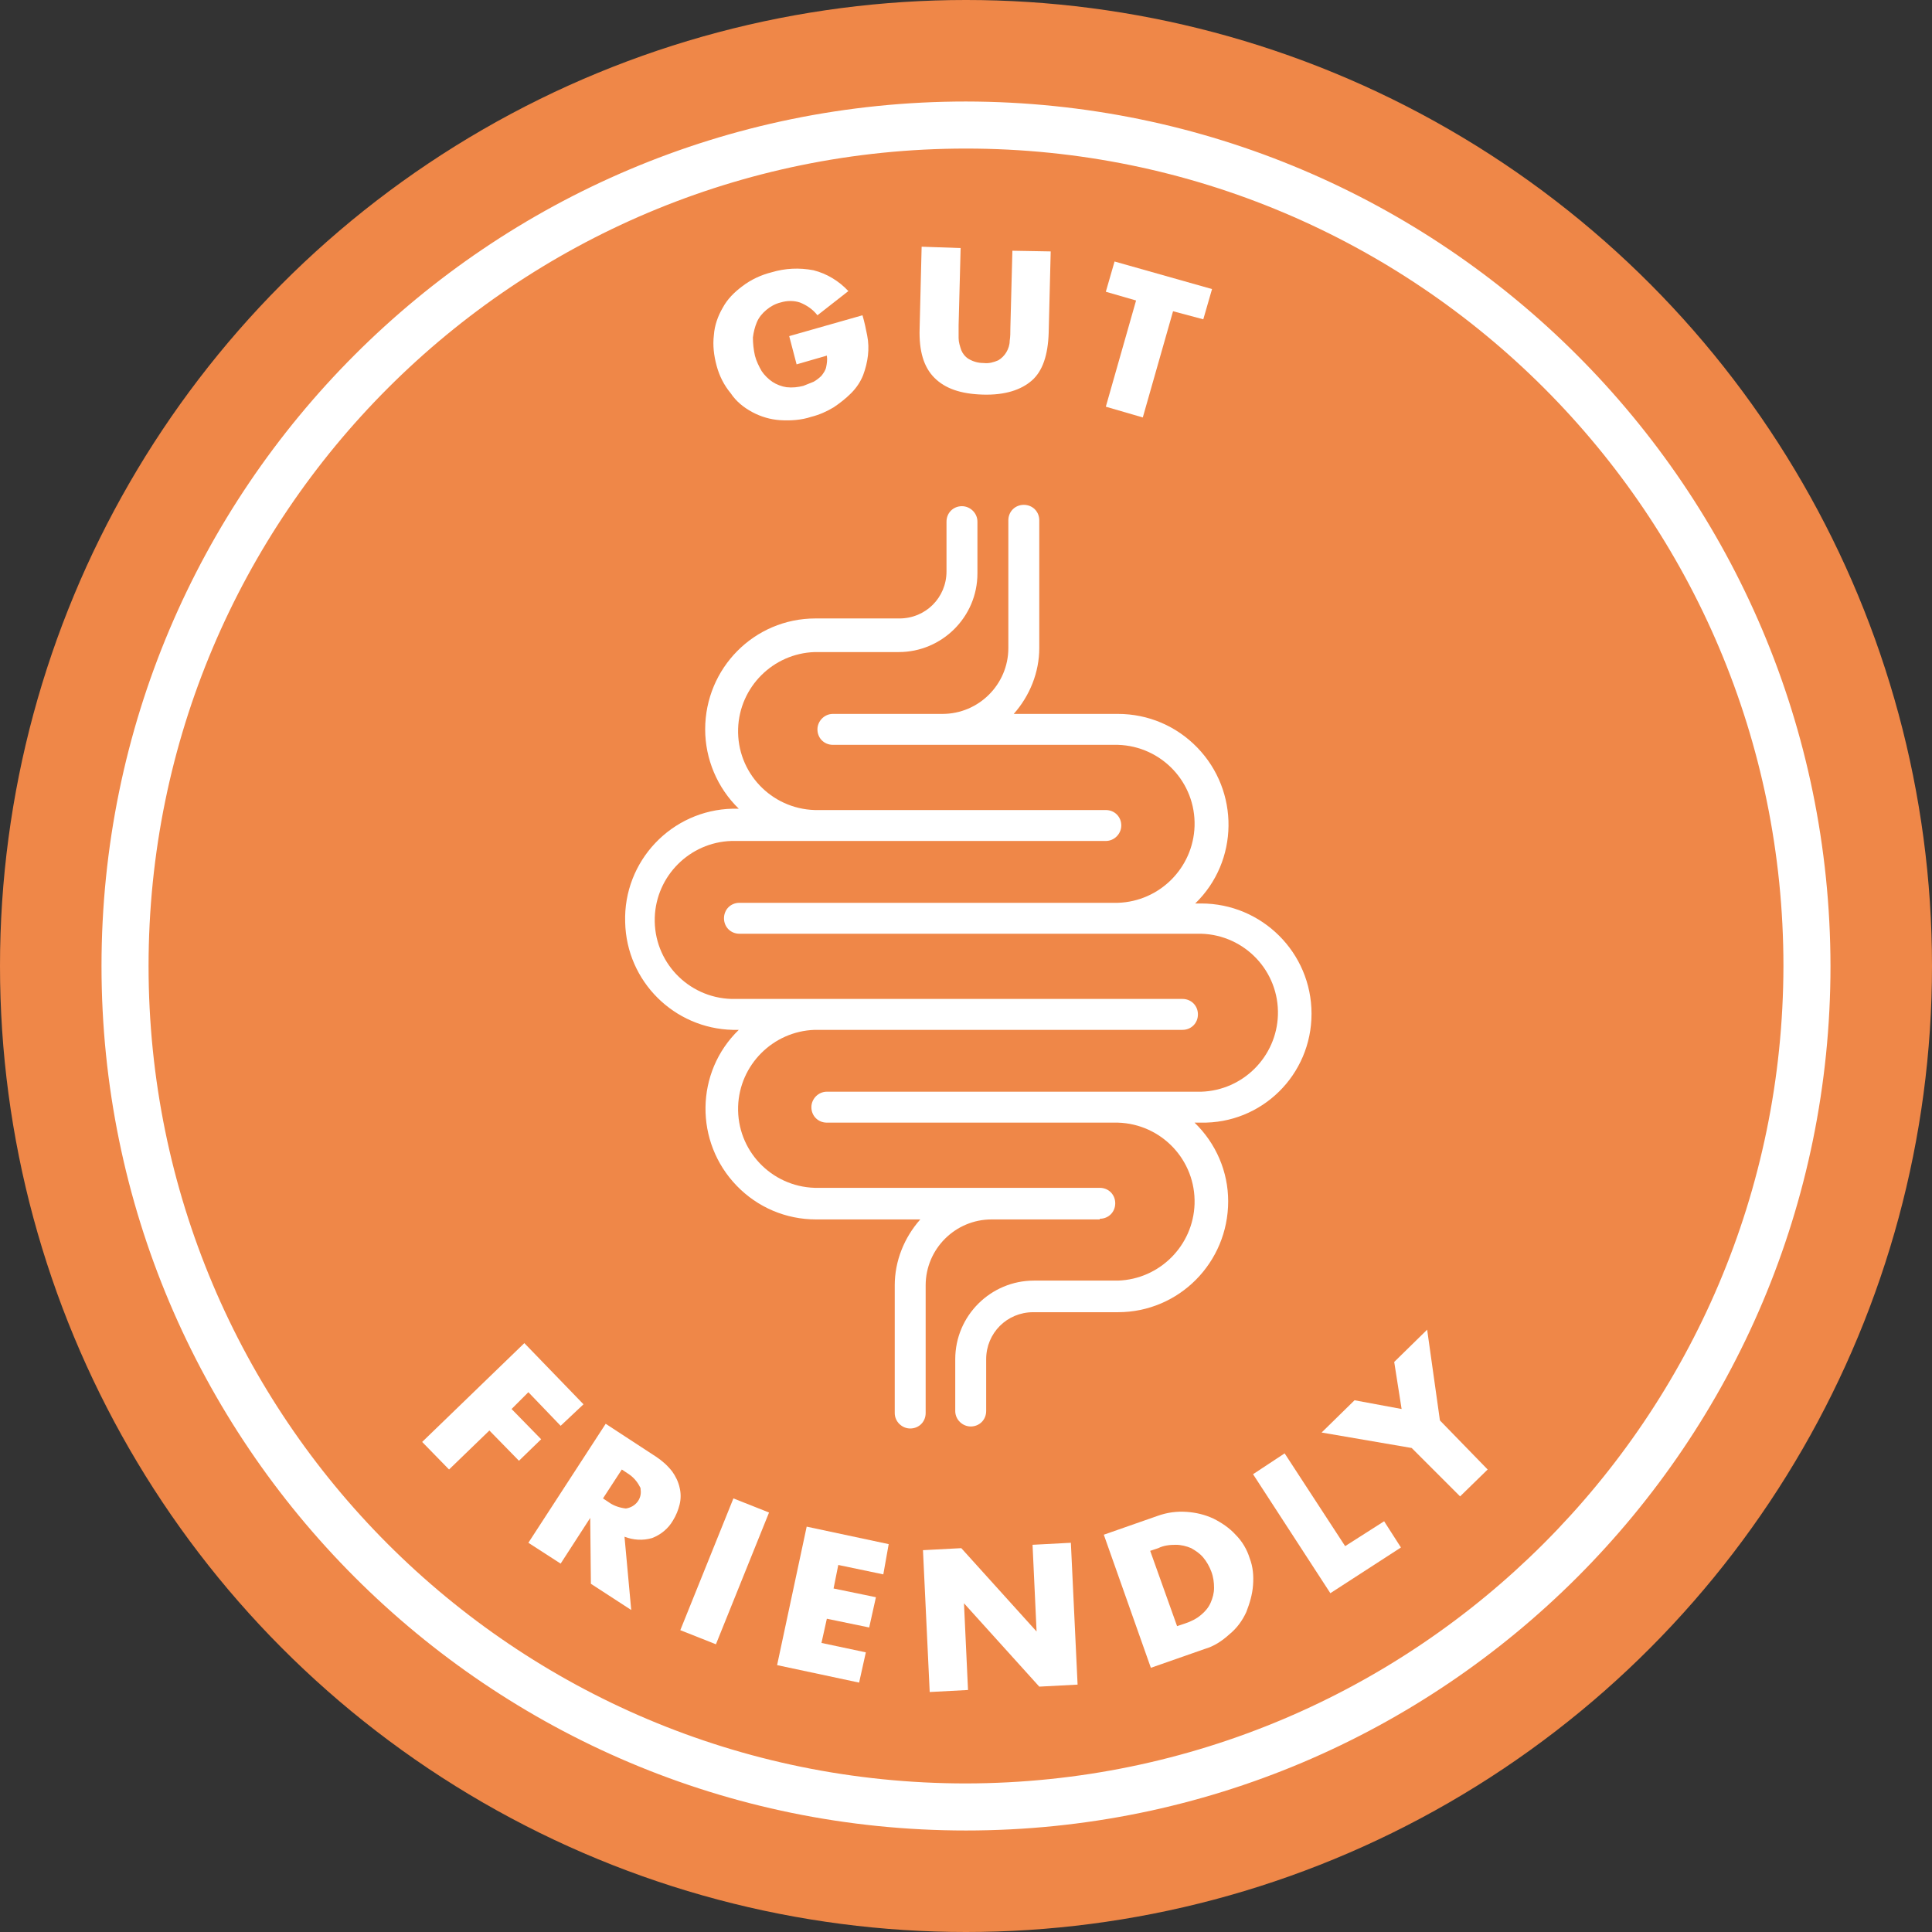 <?xml version="1.0" encoding="utf-8"?>
<!-- Generator: Adobe Illustrator 25.2.3, SVG Export Plug-In . SVG Version: 6.00 Build 0)  -->
<svg version="1.1" id="Layer_1" xmlns="http://www.w3.org/2000/svg" xmlns:xlink="http://www.w3.org/1999/xlink" x="0px" y="0px"
	 viewBox="0 0 287.4 287.4" style="enable-background:new 0 0 287.4 287.4;" xml:space="preserve">
<rect x="0" y="0" width="287.4" height="287.4" fill="#333333" stroke="none"/>
<style type="text/css">
	.st0{fill:#EF8748;}
	.st1{fill:#FFFFFF;}
</style>
<g>
	<circle class="st0" cx="143.7" cy="143.7" r="143.7"/>
	<path class="st1" d="M163.6,181.3c1.3,0,2.3-1,2.3-2.3c0-1.3-1-2.3-2.3-2.3c0,0,0,0,0,0h-42.4c-6.5-0.2-11.6-5.6-11.4-12.1
		c0.2-6.2,5.2-11.2,11.4-11.4h54.7c1.3,0,2.3-1,2.3-2.3c0-1.3-1-2.3-2.3-2.3c0,0,0,0,0,0h-67.1c-6.5-0.2-11.6-5.6-11.4-12.1
		c0.2-6.2,5.2-11.2,11.4-11.4h55.7c1.3,0,2.3-1.1,2.3-2.3c0-1.3-1-2.3-2.3-2.3h-43.3c-6.5-0.2-11.6-5.6-11.4-12.1
		c0.2-6.2,5.2-11.2,11.4-11.4h12.5c6.4,0,11.7-5.2,11.7-11.7v-7.7c0-1.3-1.1-2.3-2.3-2.3c-1.3,0-2.3,1-2.3,2.3V85c0,3.9-3.1,7-7,7
		h-12.5c-9.1,0-16.4,7.4-16.4,16.5c0,4.4,1.8,8.7,5,11.8h-0.9c-9.1,0.2-16.3,7.8-16,16.9c0.2,8.8,7.3,15.8,16,16h0.9
		c-6.5,6.3-6.6,16.7-0.3,23.2c3.1,3.2,7.3,5,11.8,5h15.5c-2.4,2.7-3.8,6.2-3.8,9.8v19c0,1.3,1.1,2.3,2.3,2.3c1.3,0,2.3-1,2.3-2.3
		v-19c0-5.4,4.4-9.8,9.8-9.8H163.6z"/>
	<path class="st1" d="M195.1,150.8c0-9.1-7.4-16.4-16.4-16.4h-0.9c6.5-6.3,6.6-16.7,0.3-23.2c-3.1-3.2-7.3-5-11.8-5h-15.5
		c2.4-2.7,3.8-6.2,3.8-9.8v-19c0-1.3-1-2.3-2.3-2.3c-1.3,0-2.3,1-2.3,2.3c0,0,0,0,0,0v19c0,5.4-4.4,9.8-9.8,9.8h-16.3
		c-1.3,0-2.3,1.1-2.3,2.3c0,1.3,1,2.3,2.3,2.3h42.4c6.5,0.2,11.6,5.6,11.4,12.1c-0.2,6.2-5.2,11.2-11.4,11.4h-56.3
		c-1.3,0-2.3,1-2.3,2.3c0,1.3,1,2.3,2.3,2.3c0,0,0,0,0,0h68.7c6.5,0.2,11.6,5.6,11.4,12.1c-0.2,6.2-5.2,11.2-11.4,11.4H123
		c-1.3,0-2.3,1.1-2.3,2.3c0,1.3,1,2.3,2.3,2.3h43.3c6.5,0.2,11.6,5.6,11.4,12.1c-0.2,6.2-5.2,11.2-11.4,11.4h-12.5
		c-6.4,0-11.7,5.2-11.7,11.7v7.7c0,1.3,1.1,2.3,2.3,2.3c1.3,0,2.3-1,2.3-2.3v-7.7c0-3.9,3.1-7,7-7h12.6c9.1,0,16.4-7.4,16.4-16.5
		c0-4.4-1.8-8.6-5-11.7h0.9C187.7,167.2,195.1,159.9,195.1,150.8z"/>
	<path class="st1" d="M117.4,50l10.9-3.1c0.3,1,0.5,2,0.7,3c0.4,2,0.1,4-0.6,5.9c-0.4,1-1,1.9-1.8,2.7c-0.8,0.8-1.7,1.5-2.6,2.1
		c-1,0.6-2.1,1.1-3.3,1.4c-1.5,0.5-3.1,0.6-4.7,0.5c-1.4-0.1-2.8-0.5-4.1-1.2c-1.3-0.7-2.4-1.6-3.2-2.8c-1-1.2-1.7-2.6-2.1-4.1
		c-0.4-1.5-0.6-3-0.4-4.6c0.1-1.4,0.6-2.8,1.3-4c0.7-1.3,1.7-2.3,2.9-3.2c1.3-1,2.8-1.7,4.4-2.1c2-0.6,4.1-0.7,6.2-0.3
		c2,0.5,3.8,1.6,5.2,3.1l-4.6,3.6c-0.7-0.9-1.6-1.5-2.6-1.9c-0.9-0.3-1.9-0.3-2.9,0c-0.8,0.2-1.5,0.6-2.1,1.1
		c-0.6,0.5-1.1,1.1-1.4,1.8c-0.3,0.7-0.5,1.5-0.6,2.3c0,0.9,0.1,1.8,0.3,2.7c0.2,0.8,0.6,1.6,1,2.3c0.4,0.6,1,1.2,1.6,1.6
		c0.6,0.4,1.4,0.7,2.1,0.8c0.9,0.1,1.7,0,2.5-0.2c0.5-0.2,1-0.4,1.5-0.6c0.4-0.2,0.9-0.6,1.2-0.9c0.3-0.4,0.6-0.8,0.7-1.3
		c0.1-0.5,0.2-1.1,0.1-1.7l-4.5,1.3L117.4,50z"/>
	<path class="st1" d="M142.9,36.9l-0.3,11.5c0,0.6,0,1.2,0,1.9c0,0.6,0.2,1.2,0.4,1.8c0.2,0.5,0.6,1,1.1,1.3
		c0.7,0.4,1.4,0.6,2.2,0.6c0.8,0.1,1.5-0.1,2.2-0.4c0.5-0.3,0.9-0.7,1.2-1.2c0.3-0.5,0.5-1.1,0.5-1.7c0.1-0.6,0.1-1.3,0.1-1.9
		l0.3-11.5l5.7,0.1L156,49.5c-0.1,3.3-0.9,5.7-2.5,7.1s-4,2.2-7.3,2.1s-5.6-0.9-7.2-2.5s-2.3-4-2.2-7.3l0.3-12.2L142.9,36.9z"/>
	<path class="st1" d="M174.5,46.3L170,62.1l-5.5-1.6l4.5-15.8l-4.5-1.3l1.3-4.5l14.5,4.1l-1.3,4.5L174.5,46.3z"/>
	<path class="st1" d="M83.4,212.1l-4.8-5l-2.5,2.5l4.4,4.5l-3.3,3.2l-4.4-4.5l-6,5.8l-4-4.1l15.2-14.7l8.8,9.1L83.4,212.1z"/>
	<path class="st1" d="M93.9,239.5l-6-3.9l-0.1-9.8l-4.4,6.8l-4.8-3.1l11.5-17.7l7.5,4.9c0.9,0.6,1.7,1.3,2.4,2.2
		c0.5,0.7,0.9,1.5,1.1,2.4c0.2,0.8,0.2,1.7,0,2.5c-0.2,0.8-0.5,1.6-1,2.4c-0.7,1.2-1.8,2.1-3.1,2.6c-1.4,0.4-2.8,0.3-4.1-0.2
		L93.9,239.5z M89.7,222.9l0.9,0.6c0.7,0.5,1.6,0.8,2.5,0.9c1.4-0.2,2.4-1.4,2.2-2.8c0-0.1,0-0.3-0.1-0.4c-0.4-0.8-1-1.5-1.8-2
		l-0.9-0.6L89.7,222.9z"/>
	<path class="st1" d="M114.4,225l-7.9,19.6l-5.3-2.1l7.9-19.6L114.4,225z"/>
	<path class="st1" d="M131.4,234.2l-6.7-1.4l-0.7,3.5l6.3,1.3l-1,4.5l-6.3-1.3l-0.8,3.6l6.6,1.4l-1,4.5l-12.2-2.6l4.4-20.6l12.2,2.6
		L131.4,234.2z"/>
	<path class="st1" d="M138.3,251.7l-1-21.1l5.7-0.3l11.2,12.4l-0.6-12.9l5.7-0.3l1,21.1l-5.7,0.3l-11.2-12.4l0.6,12.9L138.3,251.7z"
		/>
	<path class="st1" d="M164.2,228.3l8-2.8c1.4-0.5,2.8-0.7,4.3-0.6c1.4,0.1,2.7,0.4,4,1c1.2,0.6,2.4,1.4,3.3,2.4c1,1,1.7,2.2,2.1,3.5
		c0.5,1.3,0.6,2.6,0.5,4c-0.1,1.4-0.5,2.7-1,4c-0.6,1.3-1.4,2.4-2.5,3.3c-1.1,1-2.3,1.8-3.7,2.2l-8,2.8L164.2,228.3z M175.1,241.9
		l1.2-0.4c0.9-0.3,1.7-0.7,2.4-1.3c0.6-0.5,1.1-1.1,1.4-1.8c0.3-0.7,0.5-1.4,0.5-2.2c0-0.8-0.1-1.6-0.4-2.4
		c-0.3-0.8-0.7-1.5-1.2-2.1c-0.5-0.6-1.1-1-1.8-1.4c-0.7-0.3-1.5-0.5-2.3-0.5c-0.9,0-1.8,0.1-2.6,0.5l-1.2,0.4L175.1,241.9z"/>
	<path class="st1" d="M191.1,216.2l9,13.8l5.8-3.7l2.5,3.9l-10.5,6.8l-11.5-17.7L191.1,216.2z"/>
	<path class="st1" d="M210,215.4l-13.4-2.3l4.9-4.8l7,1.3l-1.1-7l4.9-4.8l1.9,13.5l7.1,7.3l-4.1,4L210,215.4z"/>
	<path class="st1" d="M143.7,15.1c-71,0-128.6,57.6-128.6,128.6s57.6,128.6,128.6,128.6s128.6-57.6,128.6-128.6
		C272.2,72.7,214.7,15.2,143.7,15.1z M143.7,265.3c-67.2,0-121.6-54.4-121.6-121.6S76.6,22.1,143.7,22.1s121.6,54.4,121.6,121.6
		C265.2,210.8,210.8,265.2,143.7,265.3z"/>
</g>
</svg>
